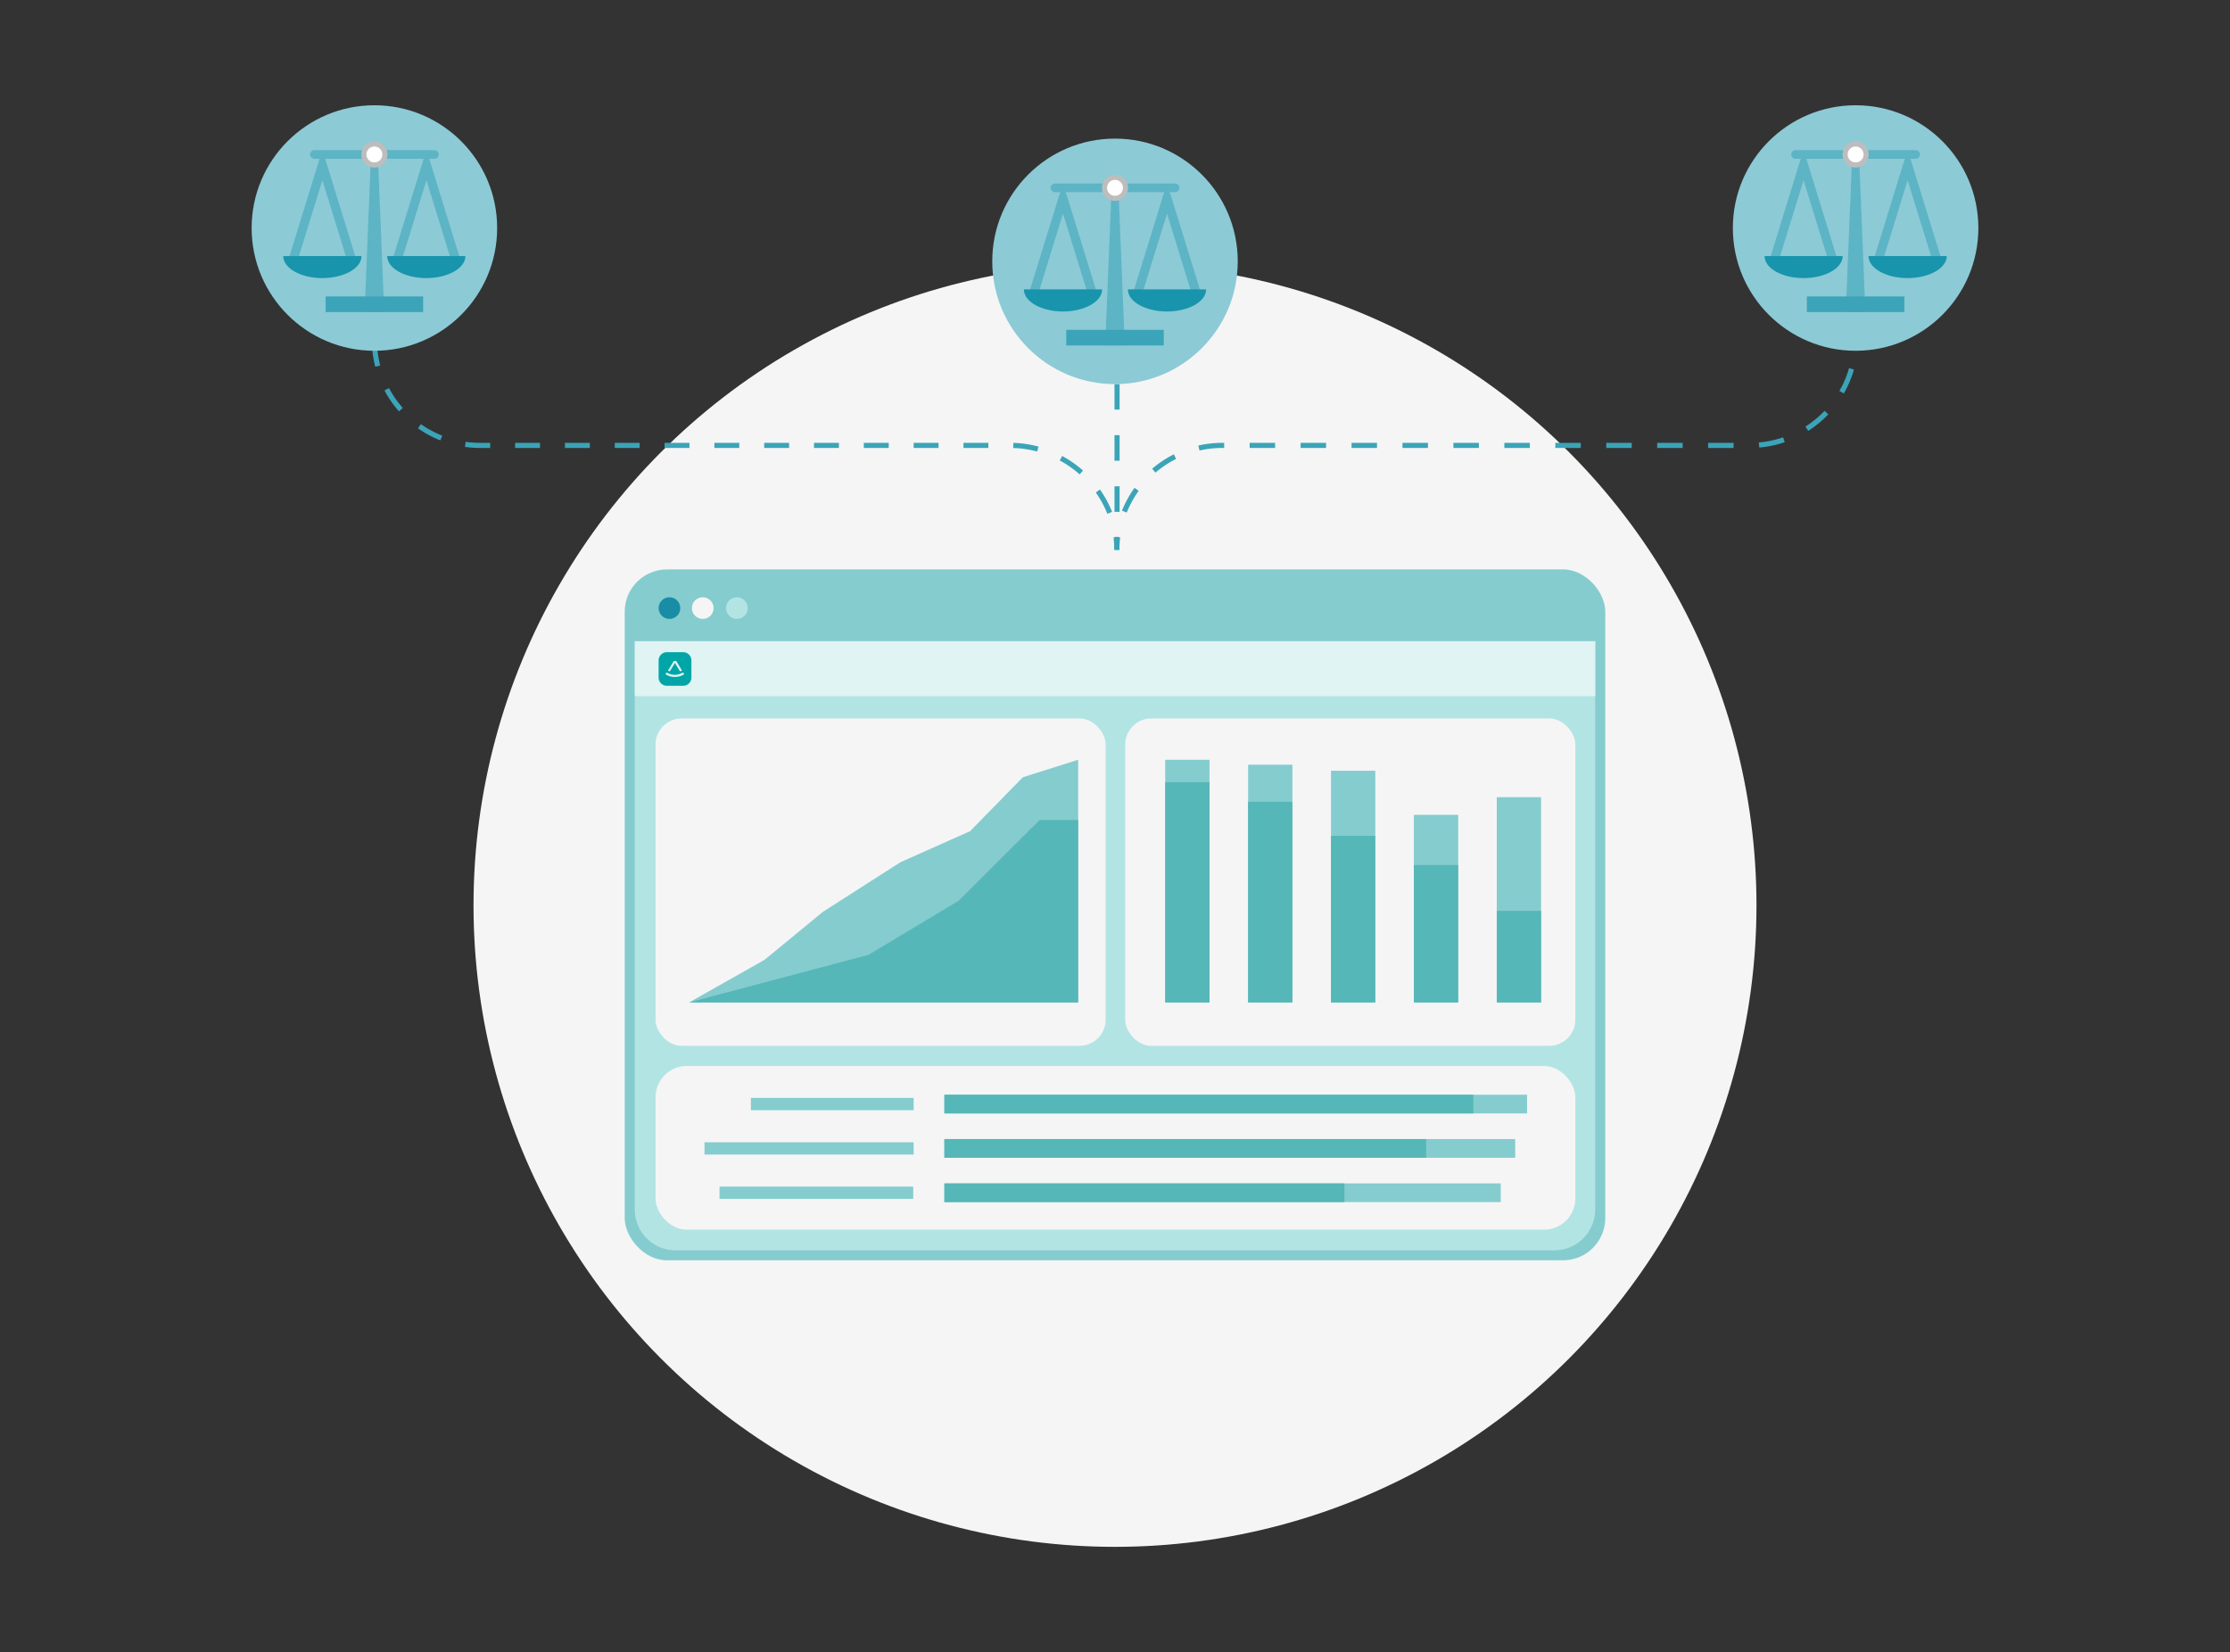 <svg id="Layer_1" data-name="Layer 1" xmlns="http://www.w3.org/2000/svg" viewBox="0 0 436 323"><rect x="0" y="0" width="436" height="323" fill="#333333" stroke="none"/><defs><style>.cls-1{fill:#f5f5f5;}.cls-2{fill:#85cccf;}.cls-3{fill:#1a8da6;}.cls-4{fill:#b3e4e4;}.cls-5{fill:#e0f4f4;}.cls-6{fill:#00a6a7;}.cls-7{fill:#55b7b7;}.cls-10,.cls-11,.cls-13,.cls-8,.cls-9{fill:none;}.cls-10,.cls-11,.cls-8,.cls-9{stroke:#3ba4b8;}.cls-10,.cls-11,.cls-13,.cls-17,.cls-8,.cls-9{stroke-miterlimit:10;}.cls-8{stroke-dasharray:5;}.cls-10{stroke-dasharray:4.98 4.98;}.cls-11{stroke-dasharray:4.87 4.87;}.cls-12{fill:#8ccad6;}.cls-13{stroke:#5db4c5;stroke-width:1.76px;}.cls-14{fill:#1894ac;}.cls-15{fill:#5db4c5;}.cls-16{fill:#3ba4b8;}.cls-17{fill:#fff;stroke:#bdbdbd;}</style></defs><g id="BG"><circle class="cls-1" cx="218" cy="177.01" r="125.42"/></g><rect class="cls-2" x="122.14" y="111.33" width="191.72" height="135.08" rx="8.27"/><circle class="cls-3" cx="130.89" cy="118.89" r="2.12"/><circle class="cls-1" cx="137.4" cy="118.89" r="2.12"/><circle class="cls-4" cx="144.07" cy="118.89" r="2.12"/><path class="cls-4" d="M124.11,125.37H311.89a0,0,0,0,1,0,0V236.46a8,8,0,0,1-8,8H132.11a8,8,0,0,1-8-8V125.37A0,0,0,0,1,124.11,125.37Z"/><rect class="cls-5" x="124.11" y="125.37" width="187.79" height="10.74"/><g id="Layer_1-2" data-name="Layer 1-2"><path class="cls-6" d="M135.18,129.15a1.62,1.62,0,0,0-1.59-1.64h-3.23a1.62,1.62,0,0,0-1.59,1.64v3.3a1.61,1.61,0,0,0,1.59,1.63h3.23a1.61,1.61,0,0,0,1.59-1.63Zm-4.57,1.95,1.12-1.86h.49l1.12,1.86s0,0,0,0l-.38.17-1-1.65-1,1.64a1.92,1.92,0,0,1-.39-.17A0,0,0,0,0,130.61,131.1Zm3,.82a3.41,3.41,0,0,1-3.35,0,.21.21,0,0,1-.07-.29.2.2,0,0,1,.28-.08h0a3,3,0,0,0,2.92,0,.2.2,0,0,1,.28.07h0A.21.21,0,0,1,133.65,131.92Z"/></g><rect class="cls-1" x="128.17" y="140.47" width="88" height="64" rx="5.1"/><rect class="cls-1" x="220" y="140.47" width="88" height="64" rx="5.1"/><rect class="cls-1" x="128.17" y="208.42" width="179.83" height="32" rx="6.1"/><polygon class="cls-2" points="134.73 195.99 210.8 195.99 210.8 148.54 199.99 151.96 189.67 162.5 176.03 168.59 160.91 178.26 149.48 187.66 134.73 195.99"/><polygon class="cls-7" points="134.73 195.99 210.8 195.99 210.8 160.33 203.26 160.33 187.46 176.09 169.82 186.68 134.73 195.99"/><rect class="cls-2" x="276.91" y="171.59" width="40.13" height="8.66" transform="translate(121.05 472.9) rotate(-90)"/><rect class="cls-2" x="208.43" y="167.93" width="47.44" height="8.66" transform="translate(59.89 404.42) rotate(-90)"/><rect class="cls-2" x="225.12" y="168.42" width="46.48" height="8.66" transform="translate(75.61 421.11) rotate(-90)"/><rect class="cls-2" x="241.92" y="169.01" width="45.3" height="8.66" transform="translate(91.22 437.91) rotate(-90)"/><rect class="cls-2" x="262.43" y="173.32" width="36.68" height="8.66" transform="translate(103.12 458.42) rotate(-90)"/><rect class="cls-7" x="210.62" y="170.12" width="43.06" height="8.66" transform="translate(57.7 406.61) rotate(-90)"/><rect class="cls-7" x="228.75" y="172.04" width="39.23" height="8.66" transform="translate(71.98 424.74) rotate(-90)"/><rect class="cls-7" x="248.28" y="175.37" width="32.57" height="8.66" transform="translate(84.86 444.27) rotate(-90)"/><rect class="cls-7" x="267.34" y="178.23" width="26.86" height="8.66" transform="translate(98.21 463.33) rotate(-90)"/><rect class="cls-7" x="288.03" y="182.71" width="17.9" height="8.66" transform="translate(109.94 484.02) rotate(-90)"/><rect class="cls-2" x="184.64" y="214.03" width="113.93" height="3.66"/><rect class="cls-7" x="184.64" y="214.03" width="103.42" height="3.66"/><rect class="cls-2" x="184.64" y="222.7" width="111.61" height="3.66"/><rect class="cls-7" x="184.64" y="222.7" width="94.2" height="3.66"/><rect class="cls-2" x="184.64" y="231.37" width="108.78" height="3.66"/><rect class="cls-7" x="184.64" y="231.37" width="78.22" height="3.66"/><rect class="cls-2" x="146.81" y="214.66" width="31.82" height="2.4"/><rect class="cls-2" x="137.74" y="223.33" width="40.89" height="2.4"/><rect class="cls-2" x="140.68" y="232" width="37.87" height="2.4"/><line class="cls-8" x1="218.4" y1="65.08" x2="218.4" y2="104.49"/><line class="cls-9" x1="362.8" y1="44.78" x2="362.8" y2="47.28"/><path class="cls-10" d="M362.8,52.26V66.58A20.67,20.67,0,0,1,342,87.08H239.1A20.67,20.67,0,0,0,219,102.54"/><path class="cls-9" d="M218.52,105a20.58,20.58,0,0,0-.16,2.5"/><line class="cls-9" x1="73.2" y1="39.91" x2="73.2" y2="42.41"/><path class="cls-11" d="M73.2,47.28v19.3A20.67,20.67,0,0,0,94,87.08H197.42a21,21,0,0,1,20.33,15.52"/><path class="cls-9" d="M218.21,105a20.72,20.72,0,0,1,.15,2.5"/><circle class="cls-12" cx="73.2" cy="44.58" r="24"/><polyline class="cls-13" points="68.79 50.9 63.03 32.26 57.27 50.9"/><path class="cls-14" d="M70.68,50.06c0,2.37-3.42,4.31-7.65,4.31s-7.65-1.93-7.65-4.31Z"/><polyline class="cls-13" points="89.13 50.9 83.38 32.26 77.62 50.9"/><path class="cls-14" d="M91,50.06c0,2.37-3.43,4.31-7.65,4.31s-7.65-1.93-7.65-4.31Z"/><path class="cls-15" d="M61.46,29.36H84.94a.84.84,0,0,1,.85.84h0a.85.85,0,0,1-.85.84H61.46a.85.85,0,0,1-.84-.84h0A.84.84,0,0,1,61.46,29.36Z"/><polygon class="cls-15" points="75.12 61.01 71.29 61.01 72.52 30.58 73.88 30.58 75.12 61.01"/><rect class="cls-16" x="63.67" y="57.96" width="19.06" height="3.05"/><circle class="cls-17" cx="73.2" cy="30.2" r="2.06"/><circle class="cls-12" cx="362.8" cy="44.58" r="24"/><polyline class="cls-13" points="358.38 50.9 352.62 32.26 346.87 50.9"/><path class="cls-14" d="M360.27,50.06c0,2.37-3.42,4.31-7.65,4.31S345,52.44,345,50.06Z"/><polyline class="cls-13" points="378.73 50.9 372.97 32.26 367.21 50.9"/><path class="cls-14" d="M380.62,50.06c0,2.37-3.43,4.31-7.65,4.31s-7.65-1.93-7.65-4.31Z"/><path class="cls-15" d="M351.06,29.36h23.48a.84.84,0,0,1,.84.84h0a.85.85,0,0,1-.84.84H351.06a.85.85,0,0,1-.85-.84h0A.84.84,0,0,1,351.06,29.36Z"/><polygon class="cls-15" points="364.71 61.01 360.88 61.01 362.12 30.58 363.48 30.58 364.71 61.01"/><rect class="cls-16" x="353.27" y="57.96" width="19.06" height="3.05"/><circle class="cls-17" cx="362.8" cy="30.2" r="2.06"/><circle class="cls-12" cx="218" cy="51.1" r="24"/><polyline class="cls-13" points="213.59 57.42 207.83 38.79 202.07 57.42"/><path class="cls-14" d="M215.48,56.58c0,2.38-3.43,4.32-7.65,4.32s-7.65-1.93-7.65-4.32Z"/><polyline class="cls-13" points="233.93 57.42 228.17 38.79 222.41 57.42"/><path class="cls-14" d="M235.82,56.58c0,2.38-3.42,4.32-7.65,4.32s-7.65-1.93-7.65-4.32Z"/><path class="cls-15" d="M206.26,35.88h23.48a.84.84,0,0,1,.84.84h0a.84.84,0,0,1-.84.85H206.26a.84.84,0,0,1-.84-.85h0A.84.84,0,0,1,206.26,35.88Z"/><polygon class="cls-15" points="219.91 67.54 216.09 67.54 217.32 37.11 218.68 37.11 219.91 67.54"/><rect class="cls-16" x="208.47" y="64.49" width="19.06" height="3.05"/><circle class="cls-17" cx="218" cy="36.72" r="2.06"/></svg>